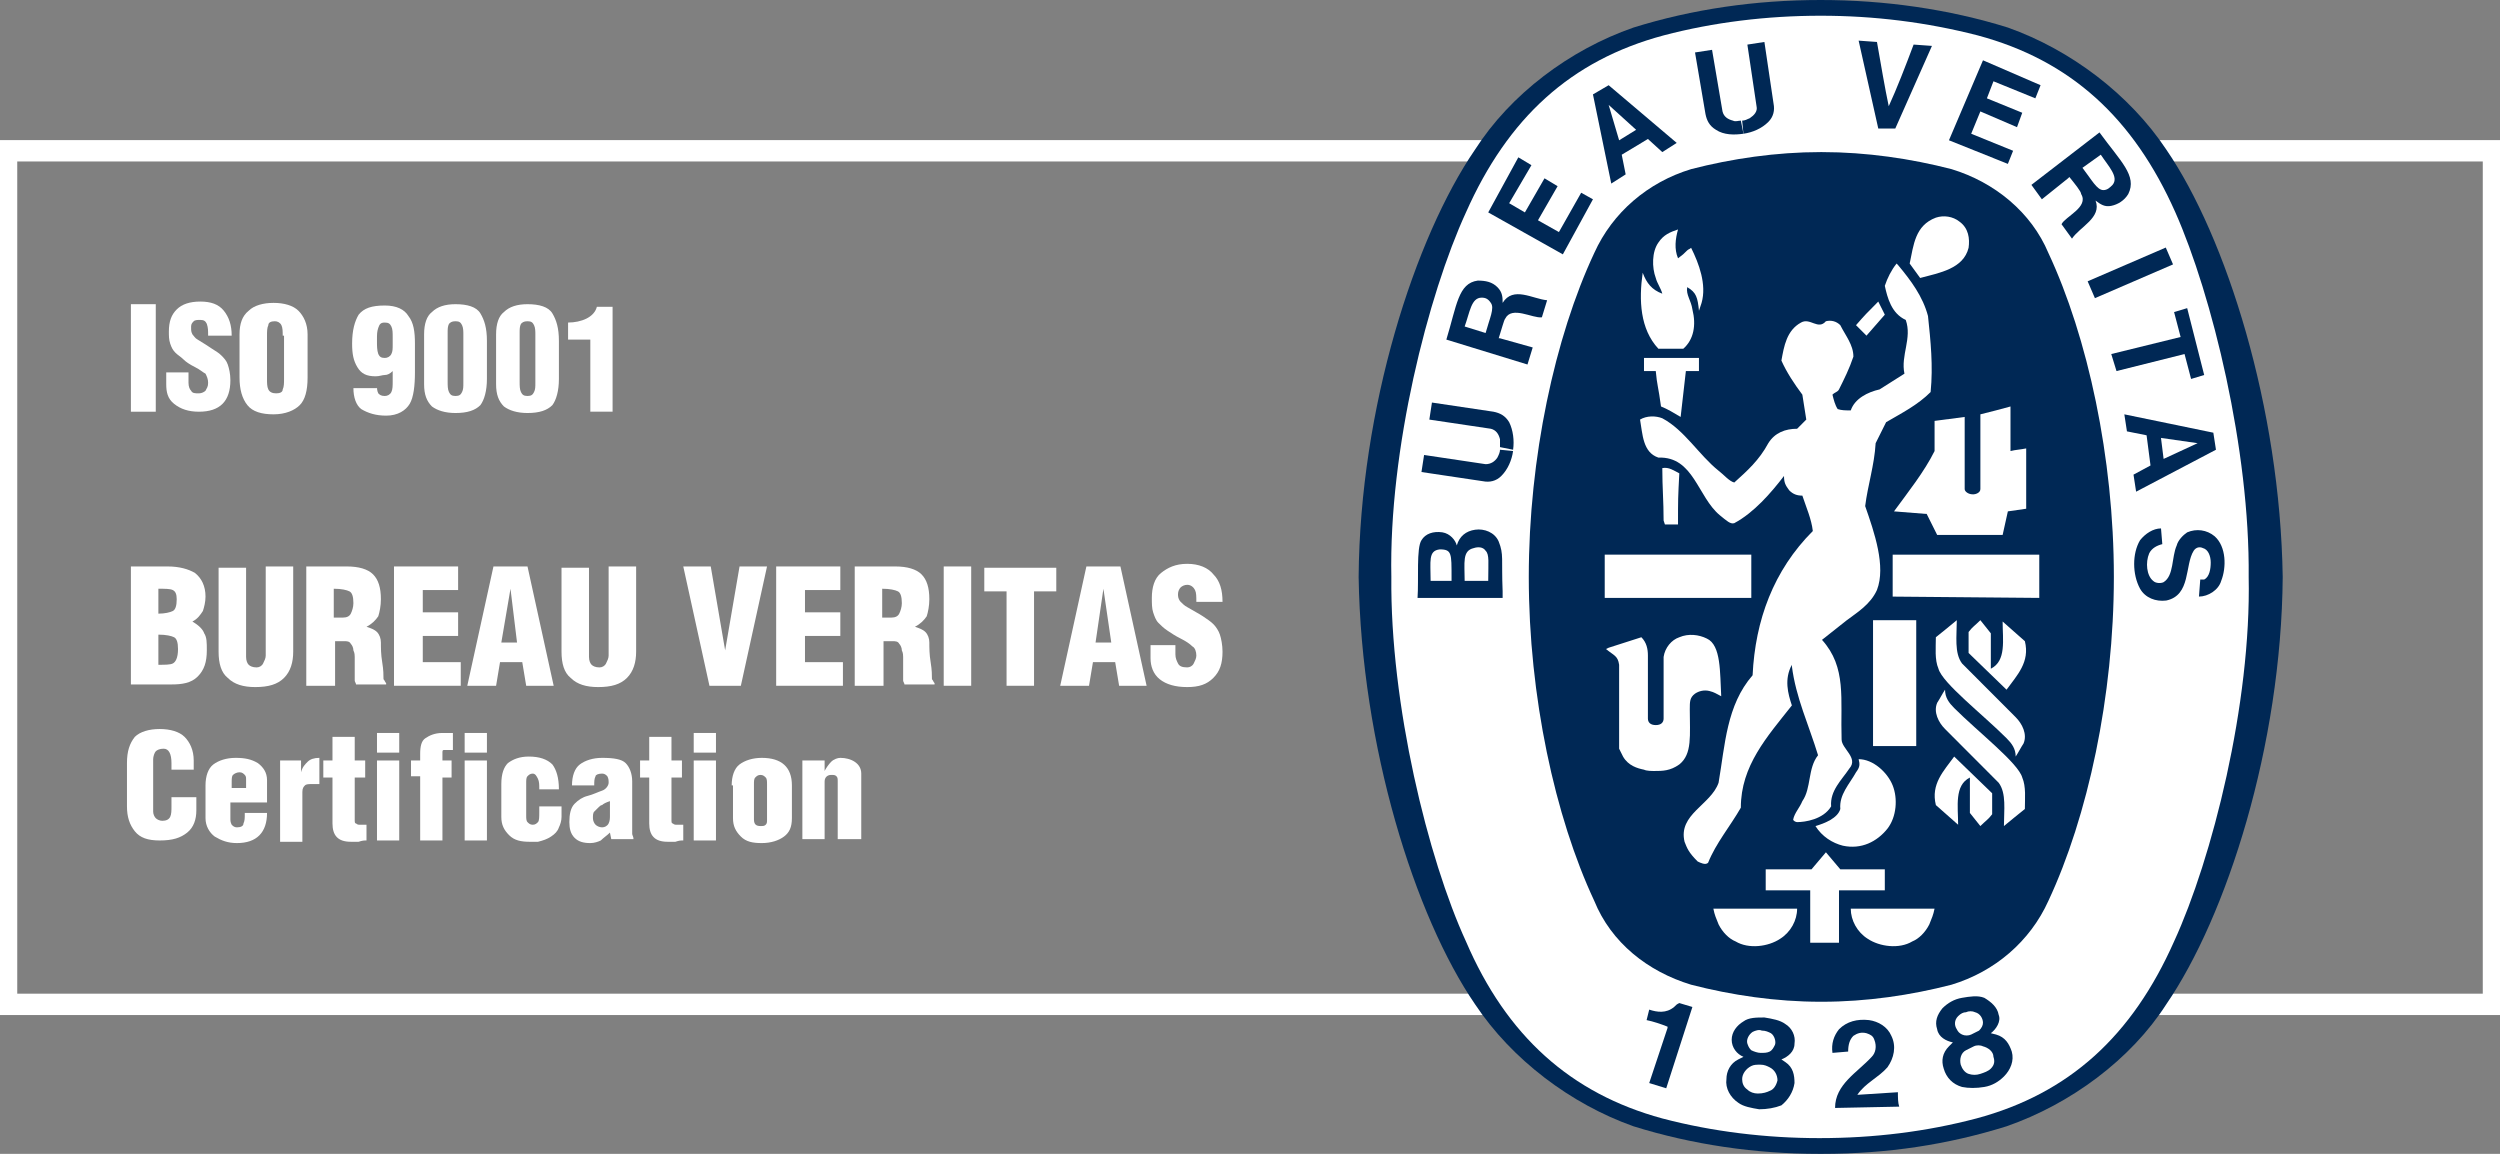<svg xmlns="http://www.w3.org/2000/svg" width="117" height="54" viewBox="0 0 117 54" fill="none"><rect x="0" y="0" width="117" height="54" fill="#808080" stroke="none"/><g clip-path="url(#clip0)"><path d="M116.694 7.057H0.307V47.004H116.694V7.057Z" stroke="white"></path><path d="M85.207 54H85.269C88.332 54 91.149 53.571 93.906 52.711C96.907 51.668 99.725 49.582 101.379 47.005C104.197 42.893 106.77 34.916 106.831 27C106.709 19.084 104.197 11.107 101.379 6.995C99.664 4.418 96.907 2.332 93.967 1.289C91.211 0.43 88.209 0 85.207 0C82.145 0 79.204 0.43 76.448 1.289C73.446 2.332 70.69 4.418 69.036 6.995C66.218 11.107 63.645 19.084 63.584 27C63.706 34.916 66.218 42.893 69.036 47.005C70.751 49.582 73.507 51.668 76.448 52.711C79.204 53.571 82.145 54 85.146 54H85.207Z" fill="#002855"></path><path d="M105.238 27C105.361 32.952 103.523 40.193 101.747 44.059C99.786 48.477 96.846 51.177 92.497 52.343C90.169 52.957 87.719 53.264 85.146 53.264C82.635 53.264 80.123 52.957 77.795 52.343C73.507 51.177 70.506 48.477 68.607 44.059C66.83 40.193 65.054 32.952 65.115 27C64.993 21.048 66.83 13.807 68.607 9.941C70.567 5.523 73.507 2.823 77.856 1.657C80.184 1.043 82.696 0.736 85.207 0.736C87.719 0.736 90.169 1.043 92.558 1.657C96.907 2.823 99.848 5.523 101.808 9.941C103.523 13.807 105.299 21.048 105.238 27Z" fill="white"></path><path d="M85.268 7.118C87.351 7.118 89.434 7.425 91.333 7.916C93.354 8.53 95.069 9.941 95.866 11.843C97.703 15.77 98.929 21.416 98.929 27C98.929 32.584 97.703 38.23 95.866 42.157C95.008 44.059 93.354 45.47 91.333 46.084C89.434 46.575 87.351 46.882 85.268 46.882H85.207C83.124 46.882 81.042 46.575 79.143 46.084C77.121 45.47 75.406 44.12 74.61 42.157C72.772 38.23 71.547 32.584 71.547 27C71.547 21.416 72.772 15.77 74.61 11.843C75.467 9.941 77.121 8.53 79.143 7.916C81.042 7.425 83.124 7.118 85.207 7.118H85.268Z" fill="#002855"></path><path d="M88.209 14.727C87.903 14.236 88.148 14.666 87.842 14.113L88.209 14.727Z" fill="white"></path><path d="M81.961 25.957H75.101V27.982H81.961V25.957Z" fill="white"></path><path d="M80.43 43.262C80.307 42.955 80.246 42.832 80.185 42.525C81.655 42.525 82.574 42.525 84.105 42.525C84.105 43.078 83.799 43.63 83.309 43.937C82.757 44.305 81.838 44.428 81.226 44.059C80.92 43.937 80.613 43.63 80.43 43.262Z" fill="white"></path><path d="M84.718 41.666H82.635V40.684H84.779L85.453 39.887C85.759 40.255 85.82 40.316 86.126 40.684H88.209V41.666H86.065V44.121H84.718V41.666Z" fill="white"></path><path d="M84.963 38.659C85.392 38.536 86.004 38.291 86.127 37.861C86.066 37.186 86.556 36.695 86.862 36.143C87.046 35.898 87.046 35.775 86.984 35.529C87.658 35.529 88.332 36.143 88.577 36.757C88.822 37.37 88.761 38.229 88.332 38.782C87.842 39.395 87.107 39.763 86.249 39.579C85.759 39.457 85.269 39.15 84.963 38.659Z" fill="white"></path><path d="M79.879 29.884C79.511 29.7 79.021 29.639 78.593 29.823C78.225 29.946 77.919 30.314 77.857 30.744C77.857 31.909 77.857 32.278 77.857 33.628C77.857 33.812 77.735 33.934 77.49 33.934C77.245 33.934 77.122 33.812 77.122 33.628V30.682C77.122 30.375 77.061 30.069 76.816 29.823L75.285 30.314L75.162 30.375C75.53 30.682 75.713 30.682 75.775 31.112V34.855V35.039L75.836 35.162L75.897 35.284L75.958 35.407C76.204 35.837 76.632 35.959 76.939 36.021C77.061 36.082 77.306 36.082 77.429 36.082C77.796 36.082 78.164 36.082 78.593 35.775C79.205 35.284 79.082 34.425 79.082 33.198C79.082 32.83 79.082 32.646 79.328 32.462C79.511 32.339 79.756 32.278 80.001 32.339C80.246 32.4 80.308 32.462 80.553 32.584C80.491 31.48 80.553 30.191 79.879 29.884Z" fill="white"></path><path d="M93.906 34.548C92.803 33.444 90.904 31.971 90.72 31.296C90.536 30.866 90.598 30.314 90.598 29.823C90.904 29.578 91.21 29.332 91.578 29.025C91.578 29.762 91.455 30.559 91.823 31.05C92.742 31.971 93.538 32.769 94.334 33.566C94.641 33.873 94.886 34.364 94.702 34.794C94.579 34.978 94.457 35.223 94.334 35.407C94.334 35.039 94.151 34.794 93.906 34.548Z" fill="white"></path><path d="M87.658 29.025C88.516 29.025 88.761 29.025 89.68 29.025V34.916H87.658V29.025Z" fill="white"></path><path d="M92.13 29.578C92.314 29.332 92.436 29.271 92.681 29.025L93.171 29.639V31.296C93.906 30.928 93.723 29.946 93.723 29.087C94.151 29.455 94.335 29.639 94.764 30.007C95.009 30.989 94.396 31.603 93.906 32.278L92.13 30.559V29.578Z" fill="white"></path><path d="M93.723 25.036L93.968 23.932L94.826 23.809V20.986C94.519 21.047 94.335 21.047 94.091 21.109V19.023C93.662 19.145 93.172 19.268 92.682 19.391V22.888C92.682 23.073 92.437 23.134 92.375 23.134H92.314C92.13 23.134 91.947 23.011 91.947 22.888V19.513L90.538 19.698V21.109C90.048 22.091 89.312 23.011 88.639 23.932C89.374 23.993 89.435 23.993 90.17 24.054L90.66 25.036H93.723Z" fill="white"></path><path d="M77.857 24.361C77.857 23.441 77.796 22.827 77.796 21.907C78.102 21.845 78.347 22.029 78.592 22.152C78.531 23.318 78.531 23.318 78.531 24.545H77.918L77.857 24.361Z" fill="white"></path><path d="M77.735 19.022C77.612 18.102 77.551 18.041 77.49 17.366H76.939V16.752C77.919 16.752 78.47 16.752 79.511 16.752V17.366H78.899L78.654 19.513C78.347 19.329 78.041 19.145 77.735 19.022Z" fill="white"></path><path d="M77.613 16.322C76.755 15.402 76.694 14.052 76.878 12.763C77.061 13.254 77.306 13.561 77.796 13.745C77.735 13.5 77.551 13.254 77.49 13.009C77.306 12.518 77.306 11.781 77.613 11.352C77.858 10.984 78.164 10.861 78.532 10.738C78.409 11.168 78.348 11.659 78.532 12.088C78.777 11.904 78.777 11.904 78.96 11.72C79.022 11.659 79.083 11.659 79.144 11.597C79.512 12.334 79.879 13.316 79.634 14.175L79.512 14.543C79.45 13.929 79.389 13.684 78.96 13.438C78.899 13.806 79.144 14.052 79.205 14.482C79.389 15.218 79.267 15.893 78.777 16.322H77.613Z" fill="white"></path><path d="M88.209 14.727L87.351 15.709C87.106 15.463 87.106 15.463 86.861 15.218C87.29 14.727 87.351 14.666 87.903 14.113" fill="white"></path><path d="M89.373 12.334C89.557 11.475 89.618 10.555 90.598 10.186C90.966 10.064 91.394 10.125 91.701 10.37C92.13 10.677 92.191 11.168 92.13 11.598C91.885 12.579 90.782 12.764 89.863 13.009L89.373 12.334Z" fill="white"></path><path d="M95.438 25.957V27.982L88.577 27.921V25.957H95.438Z" fill="white"></path><path d="M78.837 39.395C78.53 38.107 80.062 37.677 80.429 36.634C80.736 34.854 80.797 33.014 82.022 31.602C82.144 29.025 83.002 26.693 84.84 24.852C84.778 24.3 84.534 23.748 84.35 23.195C84.105 23.195 83.921 23.134 83.737 22.95C83.553 22.704 83.492 22.582 83.492 22.275C82.88 23.073 82.083 23.993 81.164 24.484C80.981 24.545 80.797 24.361 80.491 24.116C79.449 23.257 79.265 21.354 77.612 21.416C76.876 21.17 76.876 20.311 76.754 19.636C77.06 19.452 77.489 19.452 77.795 19.575C78.837 20.127 79.51 21.293 80.429 22.029C80.674 22.213 80.919 22.52 81.164 22.582C81.777 22.029 82.328 21.538 82.757 20.741C83.063 20.25 83.553 20.066 84.105 20.066L84.534 19.636L84.35 18.47C83.982 17.979 83.615 17.427 83.37 16.875C83.492 16.2 83.615 15.463 84.288 15.095C84.717 14.85 85.085 15.463 85.452 15.034C85.697 14.973 85.942 15.034 86.126 15.218C86.371 15.709 86.739 16.139 86.739 16.691C86.555 17.243 86.31 17.734 86.065 18.225C86.004 18.348 85.881 18.348 85.759 18.47C85.82 18.716 85.881 18.961 86.004 19.145C86.187 19.207 86.371 19.207 86.616 19.207C86.8 18.654 87.413 18.348 87.964 18.225L89.128 17.488C88.944 16.629 89.495 15.832 89.189 14.973C88.515 14.666 88.331 13.929 88.209 13.377C88.331 13.009 88.515 12.641 88.76 12.334L88.821 12.395C89.434 13.132 89.985 13.868 90.23 14.789C90.353 15.954 90.475 17.12 90.353 18.348C89.74 18.961 89.005 19.329 88.27 19.759L87.78 20.741C87.719 21.784 87.412 22.704 87.29 23.686C87.719 24.913 88.27 26.509 87.841 27.613C87.535 28.288 86.922 28.657 86.432 29.025L85.269 29.945C86.432 31.234 86.126 32.707 86.187 34.609C86.187 35.038 86.984 35.468 86.555 35.959C86.187 36.511 85.636 37.002 85.697 37.739C85.33 38.352 84.472 38.475 84.105 38.475C84.043 38.475 83.921 38.413 83.921 38.352C83.982 38.045 84.227 37.8 84.35 37.493C84.778 36.879 84.595 35.959 85.085 35.345C84.656 33.934 84.043 32.645 83.86 31.173V31.111C83.492 31.786 83.676 32.461 83.86 33.014C82.696 34.486 81.471 35.836 81.471 37.8C80.981 38.659 80.307 39.457 79.939 40.377C79.817 40.5 79.572 40.377 79.449 40.316C79.02 39.886 78.959 39.702 78.837 39.395Z" fill="white"></path><path d="M91.456 33.136C92.559 34.241 94.458 35.714 94.642 36.389C94.825 36.818 94.764 37.37 94.764 37.861C94.458 38.107 94.152 38.352 93.784 38.659C93.784 37.923 93.907 37.125 93.539 36.634C92.62 35.714 91.824 34.916 91.028 34.118C90.721 33.811 90.476 33.321 90.66 32.891C90.782 32.707 90.905 32.461 91.028 32.277C91.028 32.645 91.211 32.891 91.456 33.136Z" fill="white"></path><path d="M93.233 38.107C93.049 38.353 92.927 38.414 92.681 38.66L92.191 38.046V36.389C91.456 36.757 91.64 37.739 91.64 38.598C91.211 38.23 91.028 38.046 90.599 37.678C90.354 36.696 90.966 36.082 91.456 35.407L93.233 37.125V38.107Z" fill="white"></path><path d="M90.292 43.262C90.414 42.955 90.475 42.832 90.537 42.525C89.067 42.525 88.148 42.525 86.616 42.525C86.616 43.078 86.922 43.63 87.412 43.937C87.964 44.305 88.883 44.428 89.495 44.059C89.802 43.937 90.108 43.63 90.292 43.262Z" fill="white"></path><path d="M85.881 51.852C85.881 50.748 86.923 50.195 87.597 49.459C87.78 49.275 87.841 48.968 87.719 48.661C87.658 48.477 87.535 48.416 87.351 48.354C87.106 48.293 86.923 48.354 86.739 48.477C86.555 48.661 86.494 48.907 86.494 49.213L85.759 49.275C85.698 48.845 85.82 48.477 86.065 48.17C86.433 47.802 86.923 47.679 87.474 47.741C87.903 47.802 88.332 48.047 88.515 48.477C88.76 48.968 88.638 49.52 88.332 49.95C87.903 50.441 87.29 50.686 86.923 51.238L88.822 51.116C88.822 51.361 88.822 51.607 88.883 51.791L85.881 51.852Z" fill="#002855"></path><path d="M79.204 47.127L77.979 50.932L77.183 50.687L78.041 48.109V48.048C77.734 47.925 77.367 47.803 77.061 47.741L77.183 47.25C77.551 47.373 77.979 47.434 78.347 47.127C78.469 47.005 78.469 47.005 78.592 46.943L79.204 47.127Z" fill="#002855"></path><path d="M93.171 50.011C93.048 50.134 92.865 50.196 92.681 50.257C92.497 50.318 92.313 50.318 92.129 50.257C91.946 50.196 91.823 50.011 91.762 49.827C91.701 49.582 91.762 49.275 92.007 49.152C92.129 49.091 92.252 49.03 92.375 48.968C92.497 48.907 92.681 48.907 92.803 48.968C93.048 49.03 93.293 49.214 93.293 49.459C93.355 49.643 93.355 49.827 93.171 50.011ZM91.578 48.17C91.456 47.986 91.456 47.741 91.639 47.557C91.762 47.434 91.885 47.373 92.007 47.373C92.129 47.311 92.313 47.311 92.436 47.373C92.681 47.434 92.803 47.68 92.803 47.864C92.803 47.986 92.742 48.109 92.62 48.232C92.497 48.293 92.375 48.355 92.252 48.416C92.129 48.477 91.946 48.477 91.823 48.416C91.701 48.355 91.639 48.293 91.578 48.17ZM94.151 49.214C94.028 48.846 93.845 48.539 93.416 48.416L93.171 48.355C93.416 48.17 93.661 47.802 93.538 47.495C93.477 47.127 93.171 46.882 92.865 46.698C92.558 46.575 92.191 46.636 91.823 46.698C91.456 46.759 91.149 46.943 90.904 47.189C90.659 47.495 90.537 47.802 90.659 48.17C90.721 48.539 91.088 48.723 91.394 48.784L91.211 48.968C90.904 49.275 90.843 49.643 90.966 50.011C91.088 50.441 91.394 50.748 91.823 50.87C92.129 50.932 92.497 50.932 92.865 50.87C93.232 50.809 93.538 50.625 93.784 50.38C94.09 50.073 94.273 49.643 94.151 49.214Z" fill="#002855"></path><path d="M82.819 51.054C82.696 51.116 82.513 51.177 82.268 51.177C82.084 51.177 81.9 51.116 81.778 50.993C81.594 50.87 81.533 50.686 81.533 50.502C81.533 50.257 81.716 50.011 81.961 49.889C82.084 49.827 82.206 49.827 82.39 49.827C82.574 49.827 82.696 49.889 82.819 49.95C83.064 50.073 83.186 50.318 83.186 50.564C83.125 50.809 83.003 50.993 82.819 51.054ZM81.778 48.845C81.716 48.661 81.839 48.416 82.023 48.293C82.145 48.232 82.329 48.17 82.451 48.232C82.635 48.232 82.758 48.293 82.88 48.355C83.064 48.477 83.125 48.784 83.064 48.907C83.003 49.029 82.942 49.152 82.819 49.214C82.696 49.275 82.574 49.275 82.39 49.275C82.268 49.275 82.084 49.214 81.961 49.152C81.9 49.091 81.839 49.029 81.778 48.845ZM83.983 50.686C83.983 50.318 83.922 49.95 83.554 49.705L83.37 49.582C83.677 49.459 83.983 49.214 83.983 48.845C84.044 48.477 83.86 48.109 83.554 47.925C83.309 47.741 82.942 47.679 82.574 47.618C82.206 47.618 81.839 47.618 81.594 47.802C81.287 47.986 81.043 48.293 81.043 48.661C81.043 49.029 81.287 49.336 81.594 49.459L81.349 49.582C80.981 49.766 80.797 50.134 80.797 50.502C80.736 50.932 80.981 51.361 81.349 51.607C81.594 51.791 81.961 51.852 82.329 51.914C82.696 51.914 83.064 51.852 83.37 51.73C83.677 51.484 83.922 51.116 83.983 50.686Z" fill="#002855"></path><path d="M101.358 11.585L97.702 13.165L98.042 13.954L101.698 12.374L101.358 11.585Z" fill="#002855"></path><path d="M87.903 6.014L86.984 1.902L87.842 1.964C88.026 3.007 88.21 4.111 88.393 4.971C88.761 4.173 89.19 3.068 89.557 2.086L90.415 2.148L88.7 6.014H87.903Z" fill="#002855"></path><path d="M72.283 8.345L71.365 9.941L70.629 9.511L71.671 7.731L71.058 7.363L69.649 9.941L73.141 11.904L74.55 9.327L73.999 9.02L72.957 10.861L71.977 10.309L72.896 8.713L72.283 8.345Z" fill="#002855"></path><path d="M69.649 27.184H68.546C68.546 26.325 68.424 25.773 68.975 25.65C69.159 25.588 69.404 25.588 69.526 25.773C69.71 25.957 69.649 26.325 69.649 27.184ZM67.933 27.184H66.953C66.953 26.264 66.831 25.773 67.382 25.711C67.689 25.711 67.811 25.773 67.872 25.957C67.933 26.141 67.933 26.386 67.933 27.184ZM70.139 25.343C69.955 24.913 69.465 24.729 69.036 24.791C68.607 24.852 68.301 25.098 68.178 25.527C68.117 25.282 67.872 24.975 67.505 24.913C67.076 24.852 66.708 24.975 66.525 25.282C66.28 25.65 66.402 27.123 66.341 27.982H70.323V27.675C70.261 26.141 70.384 25.957 70.139 25.343Z" fill="#002855"></path><path d="M101.747 14.605L102.36 14.421L103.156 17.55L102.543 17.735L102.237 16.569L99.052 17.366L98.807 16.569L102.053 15.771L101.747 14.605Z" fill="#002855"></path><path d="M81.594 6.259C81.165 6.321 80.675 6.321 80.307 6.075C80.001 5.891 79.879 5.646 79.817 5.339L79.327 2.455L80.124 2.332L80.614 5.216C80.675 5.462 80.859 5.584 81.104 5.646C81.226 5.707 81.349 5.646 81.471 5.646" fill="#002855"></path><path d="M81.594 6.259C82.022 6.198 82.451 6.014 82.757 5.707C83.002 5.462 83.064 5.155 83.002 4.848L82.574 1.964L81.777 2.087L82.206 4.971C82.267 5.216 82.084 5.4 81.9 5.523C81.777 5.584 81.655 5.646 81.532 5.646" fill="#002855"></path><path d="M101.257 21.477L101.134 20.495L102.849 20.741L101.257 21.477ZM103.584 20.25L99.419 19.391L99.541 20.188L100.46 20.372L100.644 21.784L99.848 22.213L99.97 23.011L103.707 21.047L103.584 20.25Z" fill="#002855"></path><path d="M102.972 27.123H103.034H103.095H103.156C103.401 27 103.462 26.632 103.462 26.325C103.462 26.018 103.34 25.711 103.095 25.65C102.972 25.589 102.789 25.589 102.666 25.773C102.237 26.448 102.544 27.859 101.38 28.105C100.89 28.166 100.4 27.982 100.155 27.552C99.787 26.877 99.787 25.895 100.155 25.282C100.4 24.975 100.767 24.73 101.135 24.73L101.196 25.466C100.951 25.527 100.706 25.65 100.583 25.895C100.4 26.325 100.461 26.939 100.767 27.184C100.89 27.307 101.135 27.307 101.257 27.245C101.747 26.939 101.625 26.079 101.87 25.527C101.931 25.282 102.176 25.036 102.36 24.914C102.789 24.73 103.279 24.791 103.646 25.098C104.198 25.589 104.198 26.57 103.952 27.184C103.83 27.614 103.34 27.92 102.911 27.92L102.972 27.123Z" fill="#002855"></path><path d="M70.812 21.109C70.751 21.539 70.567 21.968 70.261 22.275C70.016 22.521 69.71 22.582 69.403 22.521L66.524 22.091L66.647 21.293L69.526 21.723C69.771 21.723 69.955 21.6 70.077 21.416C70.139 21.293 70.2 21.171 70.2 21.048" fill="#002855"></path><path d="M70.813 21.048C70.874 20.618 70.813 20.128 70.629 19.759C70.445 19.453 70.2 19.33 69.894 19.268L67.015 18.839L66.893 19.637L69.772 20.066C70.017 20.128 70.139 20.312 70.2 20.557C70.2 20.68 70.2 20.802 70.2 20.925" fill="#002855"></path><path d="M75.775 6.566L75.285 4.909L76.571 6.075L75.775 6.566ZM75.285 3.988L74.55 4.418L75.407 8.591L76.081 8.161L75.897 7.241L77.123 6.504L77.796 7.118L78.47 6.688L75.285 3.988Z" fill="#002855"></path><path d="M94.641 5.277L92.987 4.602L93.294 3.804L95.254 4.602L95.499 3.988L92.804 2.822L91.211 6.565L93.968 7.67L94.213 7.056L92.252 6.259L92.681 5.215L94.396 5.952L94.641 5.277Z" fill="#002855"></path><path d="M69.526 15.586L68.546 15.28C68.791 14.605 68.852 13.93 69.342 13.93C69.526 13.93 69.649 13.991 69.771 14.175C69.955 14.421 69.71 14.911 69.526 15.586ZM70.323 14.175C70.323 13.93 70.323 13.684 70.078 13.439C69.832 13.193 69.526 13.132 69.159 13.132C68.24 13.255 68.178 14.298 67.689 15.893L71.486 17.059L71.731 16.261L70.2 15.832H70.139C70.261 15.464 70.384 14.973 70.445 14.911C70.751 14.298 71.731 14.911 72.16 14.85L72.405 14.052C71.731 13.991 70.813 13.377 70.323 14.175Z" fill="#002855"></path><path d="M98.868 8.652C98.746 8.775 98.623 8.897 98.439 8.897C98.133 8.897 97.888 8.406 97.459 7.854L98.317 7.24C98.684 7.793 99.174 8.284 98.868 8.652ZM98.256 6.197L95.07 8.652L95.56 9.327L96.785 8.345L96.847 8.284C97.092 8.59 97.398 8.959 97.398 9.081C97.766 9.695 96.663 10.124 96.479 10.493L96.969 11.168C97.337 10.615 98.378 10.186 98.072 9.388C98.317 9.572 98.501 9.695 98.807 9.634C99.113 9.572 99.419 9.388 99.603 9.081C100.032 8.222 99.236 7.547 98.256 6.197Z" fill="#002855"></path><path d="M6.126 19.268V14.236H7.29V19.268H6.126Z" fill="white"></path><path d="M8.822 17.55V17.918C8.822 18.102 8.883 18.225 8.944 18.286C9.005 18.409 9.128 18.409 9.312 18.409C9.434 18.409 9.557 18.347 9.618 18.286C9.679 18.163 9.74 18.102 9.74 17.918C9.74 17.734 9.679 17.611 9.618 17.488C9.495 17.427 9.373 17.304 9.128 17.181C8.883 17.059 8.699 16.936 8.577 16.813C8.454 16.691 8.332 16.629 8.209 16.506C8.087 16.384 8.025 16.261 7.964 16.077C7.903 15.893 7.903 15.709 7.903 15.525C7.903 15.034 8.025 14.727 8.27 14.482C8.515 14.236 8.883 14.113 9.373 14.113C9.863 14.113 10.23 14.236 10.476 14.543C10.721 14.85 10.843 15.218 10.843 15.709H9.74C9.74 15.463 9.74 15.341 9.679 15.156C9.618 15.034 9.557 14.972 9.373 14.972C9.25 14.972 9.128 14.972 9.067 15.034C9.005 15.095 8.944 15.156 8.944 15.279V15.341C8.944 15.463 8.944 15.525 9.005 15.647C9.067 15.709 9.128 15.832 9.25 15.893C9.557 16.077 9.74 16.2 9.924 16.322C10.108 16.445 10.23 16.506 10.353 16.629C10.476 16.752 10.598 16.875 10.659 17.059C10.721 17.243 10.782 17.488 10.782 17.795C10.782 18.286 10.659 18.654 10.414 18.9C10.169 19.145 9.802 19.268 9.312 19.268C8.822 19.268 8.454 19.145 8.148 18.9C7.842 18.654 7.78 18.347 7.78 17.979V17.427H8.822V17.55Z" fill="white"></path><path d="M14.395 17.672C14.395 18.286 14.273 18.716 14.028 18.961C13.783 19.207 13.354 19.391 12.803 19.391C12.251 19.391 11.822 19.268 11.578 18.961C11.332 18.654 11.21 18.225 11.21 17.672V15.648C11.21 15.157 11.332 14.788 11.639 14.543C11.884 14.297 12.313 14.175 12.803 14.175C13.293 14.175 13.722 14.297 13.966 14.543C14.211 14.788 14.395 15.157 14.395 15.648V17.672ZM13.231 15.709C13.231 15.525 13.231 15.341 13.17 15.218C13.109 15.095 12.986 15.034 12.864 15.034C12.68 15.034 12.558 15.095 12.558 15.218C12.496 15.341 12.496 15.525 12.496 15.709V17.734C12.496 17.918 12.496 18.102 12.558 18.225C12.619 18.348 12.741 18.409 12.925 18.409C13.109 18.409 13.231 18.348 13.231 18.225C13.293 18.102 13.293 17.918 13.293 17.734V15.709H13.231Z" fill="white"></path><path d="M17.642 18.041C17.642 18.164 17.642 18.287 17.704 18.409C17.765 18.471 17.826 18.532 18.01 18.532C18.132 18.532 18.255 18.471 18.316 18.348C18.378 18.225 18.378 18.041 18.378 17.857V17.673V17.366C18.255 17.489 18.132 17.55 18.01 17.55C17.887 17.55 17.765 17.611 17.581 17.611C17.152 17.611 16.907 17.489 16.724 17.182C16.54 16.875 16.479 16.568 16.479 16.077C16.479 15.464 16.601 15.034 16.785 14.727C17.03 14.421 17.397 14.298 18.01 14.298C18.561 14.298 18.929 14.482 19.113 14.789C19.358 15.096 19.419 15.525 19.419 16.077V17.427C19.419 18.041 19.358 18.593 19.174 18.9C18.99 19.207 18.622 19.452 18.071 19.452C17.581 19.452 17.214 19.33 16.907 19.146C16.662 18.962 16.54 18.593 16.54 18.164H17.642V18.041ZM17.642 15.955C17.642 16.2 17.642 16.384 17.704 16.568C17.765 16.691 17.826 16.752 18.01 16.752C18.132 16.752 18.255 16.691 18.316 16.568C18.378 16.446 18.378 16.323 18.378 16.139V16.016C18.378 15.955 18.378 15.955 18.378 15.893C18.378 15.832 18.378 15.771 18.378 15.771C18.378 15.586 18.378 15.402 18.316 15.28C18.255 15.157 18.194 15.096 18.01 15.096C17.826 15.096 17.765 15.157 17.704 15.341C17.642 15.525 17.642 15.648 17.642 15.893V15.955Z" fill="white"></path><path d="M19.848 15.648C19.848 15.157 19.97 14.789 20.215 14.604C20.46 14.359 20.828 14.236 21.318 14.236C21.869 14.236 22.298 14.359 22.482 14.666C22.666 14.973 22.788 15.341 22.788 15.954V17.734C22.788 18.286 22.666 18.716 22.482 18.961C22.237 19.207 21.869 19.329 21.318 19.329C20.828 19.329 20.46 19.207 20.215 19.023C19.97 18.777 19.848 18.47 19.848 17.98V15.648ZM21.685 15.648C21.685 15.525 21.685 15.341 21.624 15.218C21.563 15.095 21.502 15.034 21.318 15.034C21.134 15.034 21.073 15.095 21.012 15.157C20.95 15.28 20.95 15.402 20.95 15.586V17.857C20.95 18.041 20.95 18.225 21.012 18.348C21.073 18.47 21.134 18.532 21.318 18.532C21.502 18.532 21.563 18.47 21.624 18.348C21.685 18.225 21.685 18.102 21.685 17.918V15.648Z" fill="white"></path><path d="M23.217 15.648C23.217 15.157 23.339 14.789 23.584 14.604C23.829 14.359 24.197 14.236 24.687 14.236C25.238 14.236 25.667 14.359 25.851 14.666C26.035 14.973 26.157 15.341 26.157 15.954V17.734C26.157 18.286 26.035 18.716 25.851 18.961C25.606 19.207 25.238 19.329 24.687 19.329C24.197 19.329 23.829 19.207 23.584 19.023C23.339 18.777 23.217 18.47 23.217 17.98V15.648ZM25.055 15.648C25.055 15.525 25.055 15.341 24.993 15.218C24.932 15.095 24.871 15.034 24.687 15.034C24.503 15.034 24.442 15.095 24.381 15.157C24.319 15.28 24.319 15.402 24.319 15.586V17.857C24.319 18.041 24.319 18.225 24.381 18.348C24.442 18.47 24.503 18.532 24.687 18.532C24.871 18.532 24.932 18.47 24.993 18.348C25.055 18.225 25.055 18.102 25.055 17.918V15.648Z" fill="white"></path><path d="M27.627 15.893H26.586V15.095C26.892 15.095 27.198 15.033 27.444 14.911C27.689 14.788 27.872 14.604 27.934 14.358H28.669V19.267H27.627V15.893Z" fill="white"></path><path d="M8.025 36.02V35.714C8.025 35.284 7.903 35.039 7.658 35.039C7.474 35.039 7.351 35.1 7.29 35.161C7.229 35.223 7.168 35.407 7.168 35.529V37.984C7.168 38.107 7.229 38.23 7.29 38.291C7.351 38.352 7.474 38.414 7.596 38.414C7.78 38.414 7.903 38.352 7.964 38.23C8.025 38.107 8.025 37.923 8.025 37.739V37.309H9.189V37.923C9.189 38.352 9.066 38.72 8.76 38.966C8.454 39.211 8.086 39.334 7.474 39.334C6.922 39.334 6.555 39.211 6.31 38.904C6.065 38.598 5.942 38.23 5.942 37.739V35.714C5.942 35.161 6.065 34.793 6.31 34.486C6.555 34.241 6.984 34.118 7.474 34.118C7.964 34.118 8.393 34.241 8.638 34.486C8.883 34.732 9.066 35.1 9.066 35.591V36.02H8.025Z" fill="white"></path><path d="M10.782 37.615V38.291C10.782 38.413 10.782 38.475 10.843 38.597C10.905 38.659 10.966 38.72 11.088 38.72C11.272 38.72 11.395 38.659 11.395 38.536C11.456 38.413 11.456 38.291 11.456 38.045H12.497C12.497 38.965 12.007 39.456 11.088 39.456C10.659 39.456 10.353 39.334 10.047 39.15C9.802 38.965 9.618 38.659 9.618 38.291V36.756C9.618 36.327 9.741 35.959 9.986 35.775C10.231 35.59 10.598 35.468 11.027 35.468C11.456 35.468 11.762 35.529 12.068 35.713C12.313 35.897 12.497 36.143 12.497 36.511V37.554H10.782V37.615ZM11.517 36.879V36.511C11.517 36.388 11.517 36.327 11.456 36.266C11.395 36.204 11.333 36.143 11.211 36.143C11.088 36.143 10.966 36.204 10.905 36.266C10.843 36.327 10.843 36.45 10.843 36.634V36.879H11.517Z" fill="white"></path><path d="M14.089 35.59V36.143C14.151 35.897 14.273 35.775 14.396 35.652C14.518 35.529 14.702 35.468 14.947 35.468V36.695C14.886 36.695 14.825 36.695 14.763 36.695C14.702 36.695 14.641 36.695 14.579 36.695C14.457 36.695 14.335 36.695 14.273 36.756C14.212 36.818 14.151 36.879 14.151 37.063V39.395H13.109V35.59H14.089Z" fill="white"></path><path d="M15.131 36.327V35.591H15.56V34.486H16.601V35.591H17.091V36.389H16.601V38.352C16.601 38.475 16.601 38.536 16.662 38.536C16.724 38.598 16.785 38.598 16.846 38.598C16.907 38.598 16.969 38.598 17.03 38.598H17.152V39.334C17.03 39.334 16.969 39.334 16.785 39.395C16.662 39.395 16.54 39.395 16.417 39.395C15.805 39.395 15.56 39.089 15.56 38.536V36.389H15.131V36.327Z" fill="white"></path><path d="M17.643 35.223V34.303H18.684V35.223H17.643ZM17.643 39.334V35.591H18.684V39.334H17.643Z" fill="white"></path><path d="M19.664 36.328H19.235V35.591H19.664V35.285C19.664 34.916 19.725 34.671 19.909 34.548C20.093 34.425 20.338 34.303 20.706 34.303H21.196V35.1H20.951C20.889 35.1 20.828 35.1 20.767 35.1C20.706 35.1 20.706 35.162 20.706 35.223V35.591H21.134V36.389H20.706V39.334H19.664V36.328Z" fill="white"></path><path d="M21.746 35.223V34.303H22.788V35.223H21.746ZM21.746 39.334V35.591H22.788V39.334H21.746Z" fill="white"></path><path d="M25.238 36.941V36.88C25.238 36.757 25.238 36.573 25.177 36.45C25.116 36.328 25.055 36.205 24.932 36.205C24.81 36.205 24.748 36.266 24.687 36.328C24.626 36.389 24.626 36.512 24.626 36.635V38.169C24.626 38.291 24.626 38.414 24.687 38.475C24.748 38.537 24.81 38.598 24.932 38.598C25.055 38.598 25.116 38.537 25.177 38.475C25.238 38.414 25.238 38.23 25.238 37.984V37.739H26.28C26.28 37.862 26.28 38.046 26.28 38.23C26.28 38.414 26.218 38.598 26.157 38.721C26.096 38.905 25.973 39.028 25.79 39.15C25.606 39.273 25.422 39.334 25.177 39.396C25.116 39.396 25.055 39.396 24.993 39.396C24.932 39.396 24.871 39.396 24.81 39.396C24.381 39.396 24.075 39.334 23.829 39.089C23.584 38.844 23.462 38.598 23.462 38.23V36.696C23.462 36.205 23.584 35.898 23.768 35.714C24.013 35.53 24.32 35.407 24.748 35.407C25.238 35.407 25.606 35.53 25.851 35.775C26.035 36.021 26.157 36.389 26.157 36.941H25.238Z" fill="white"></path><path d="M28.545 38.965C28.423 39.088 28.239 39.211 28.117 39.334C27.994 39.395 27.81 39.456 27.627 39.456C27.32 39.456 27.075 39.395 26.892 39.211C26.708 39.027 26.646 38.781 26.646 38.475C26.646 38.106 26.708 37.8 26.892 37.615C27.075 37.431 27.259 37.309 27.504 37.247C27.749 37.186 27.994 37.063 28.178 37.002C28.362 36.941 28.484 36.756 28.484 36.634C28.484 36.511 28.484 36.45 28.423 36.327C28.362 36.266 28.3 36.204 28.178 36.204C27.994 36.204 27.872 36.266 27.872 36.327C27.81 36.45 27.81 36.572 27.81 36.756H26.769C26.769 36.327 26.892 35.959 27.137 35.775C27.382 35.59 27.749 35.468 28.178 35.468C28.729 35.468 29.097 35.529 29.28 35.713C29.464 35.897 29.587 36.204 29.587 36.572V38.843C29.587 38.904 29.587 38.965 29.587 39.027C29.587 39.088 29.648 39.15 29.648 39.272H28.607L28.545 38.965ZM28.545 37.493C28.362 37.554 28.239 37.615 28.178 37.677C28.117 37.677 28.055 37.738 27.994 37.8C27.933 37.861 27.872 37.922 27.81 37.984C27.749 38.045 27.749 38.168 27.749 38.291C27.749 38.413 27.81 38.536 27.872 38.597C27.933 38.659 28.055 38.72 28.178 38.72C28.3 38.72 28.423 38.659 28.484 38.536C28.545 38.413 28.545 38.291 28.545 38.168V37.493Z" fill="white"></path><path d="M29.955 36.327V35.591H30.384V34.486H31.425V35.591H31.915V36.389H31.425V38.352C31.425 38.475 31.425 38.536 31.486 38.536C31.548 38.598 31.609 38.598 31.67 38.598C31.732 38.598 31.793 38.598 31.854 38.598H31.977V39.334C31.854 39.334 31.793 39.334 31.609 39.395C31.486 39.395 31.364 39.395 31.241 39.395C30.629 39.395 30.384 39.089 30.384 38.536V36.389H29.955V36.327Z" fill="white"></path><path d="M32.466 35.223V34.303H33.507V35.223H32.466ZM32.466 39.334V35.591H33.507V39.334H32.466Z" fill="white"></path><path d="M34.243 36.756C34.243 36.327 34.366 35.959 34.611 35.775C34.856 35.59 35.223 35.468 35.652 35.468C36.571 35.468 37.061 35.897 37.061 36.756V38.291C37.061 38.72 36.938 38.965 36.693 39.15C36.448 39.334 36.081 39.456 35.652 39.456C35.223 39.456 34.917 39.395 34.672 39.15C34.427 38.904 34.304 38.659 34.304 38.291V36.756H34.243ZM35.285 38.352C35.285 38.597 35.407 38.659 35.591 38.659C35.713 38.659 35.775 38.659 35.836 38.597C35.897 38.536 35.897 38.475 35.897 38.352V36.695C35.897 36.572 35.897 36.45 35.836 36.388C35.775 36.327 35.713 36.266 35.591 36.266C35.468 36.266 35.407 36.327 35.346 36.388C35.285 36.45 35.285 36.572 35.285 36.695V38.352Z" fill="white"></path><path d="M38.592 35.59V36.081C38.653 35.959 38.776 35.775 38.898 35.652C39.021 35.529 39.205 35.468 39.327 35.468C39.572 35.468 39.817 35.529 40.001 35.652C40.185 35.775 40.307 35.959 40.307 36.204V39.272H39.205V36.572C39.205 36.45 39.205 36.388 39.144 36.327C39.082 36.266 39.021 36.266 38.898 36.266C38.715 36.266 38.592 36.388 38.592 36.572V39.272H37.551V35.59H38.592Z" fill="white"></path><path d="M6.126 32.094V26.51H7.841C8.392 26.51 8.821 26.633 9.128 26.817C9.434 27.062 9.618 27.43 9.618 27.921C9.618 28.167 9.556 28.412 9.495 28.596C9.373 28.78 9.25 28.964 9.005 29.087C9.311 29.271 9.495 29.455 9.556 29.639C9.679 29.823 9.679 30.069 9.679 30.437C9.679 30.989 9.556 31.358 9.25 31.664C8.944 31.971 8.515 32.032 8.025 32.032H6.126V32.094ZM7.412 28.719C7.719 28.719 7.964 28.657 8.086 28.596C8.209 28.535 8.27 28.351 8.27 28.044C8.27 27.798 8.209 27.676 8.086 27.614C7.964 27.553 7.719 27.553 7.412 27.553V28.719ZM7.412 31.112C7.719 31.112 7.964 31.112 8.086 31.051C8.209 30.989 8.331 30.805 8.331 30.376C8.331 30.069 8.27 29.885 8.147 29.823C8.025 29.762 7.78 29.701 7.412 29.701V31.112Z" fill="white"></path><path d="M10.23 26.571H11.517V30.744C11.517 30.928 11.578 31.051 11.639 31.112C11.701 31.173 11.823 31.235 12.007 31.235C12.129 31.235 12.252 31.173 12.313 31.051C12.374 30.928 12.436 30.805 12.436 30.683V26.51H13.722V30.498C13.722 30.989 13.6 31.419 13.293 31.726C12.987 32.032 12.558 32.155 11.946 32.155C11.394 32.155 10.966 32.032 10.659 31.726C10.353 31.48 10.23 31.051 10.23 30.498V26.571Z" fill="white"></path><path d="M15.62 32.094H14.334V26.51H16.233C16.784 26.51 17.213 26.633 17.458 26.878C17.703 27.123 17.826 27.492 17.826 28.044C17.826 28.351 17.764 28.657 17.703 28.842C17.581 29.026 17.397 29.21 17.152 29.332C17.336 29.394 17.519 29.455 17.642 29.578C17.764 29.701 17.826 29.885 17.826 30.069C17.826 30.314 17.826 30.621 17.887 30.989C17.948 31.358 17.948 31.603 17.948 31.787C18.009 31.848 18.009 31.91 18.071 31.971V32.032H16.662C16.662 31.971 16.601 31.91 16.601 31.848C16.601 31.787 16.601 31.726 16.601 31.726V31.296V31.173V31.112C16.601 30.989 16.601 30.867 16.601 30.744C16.601 30.683 16.601 30.56 16.539 30.437C16.539 30.314 16.478 30.192 16.417 30.13C16.355 30.008 16.233 30.008 16.11 30.008H15.682V32.094H15.62ZM15.62 28.903H16.049C16.233 28.903 16.355 28.842 16.417 28.719C16.478 28.596 16.539 28.412 16.539 28.228C16.539 27.921 16.478 27.737 16.355 27.676C16.233 27.614 15.988 27.553 15.62 27.553V28.903Z" fill="white"></path><path d="M18.439 32.094V26.51H21.44V27.614H19.786V28.657H21.44V29.762H19.786V30.989H21.563V32.094H18.439Z" fill="white"></path><path d="M21.869 32.094L23.094 26.51H24.687L25.912 32.094H24.626L24.442 30.989H23.401L23.217 32.094H21.869ZM23.891 27.553L23.462 30.069H24.197L23.891 27.553Z" fill="white"></path><path d="M26.218 26.571H27.565V30.744C27.565 30.928 27.627 31.051 27.688 31.112C27.749 31.173 27.872 31.235 28.055 31.235C28.178 31.235 28.3 31.173 28.362 31.051C28.423 30.928 28.484 30.805 28.484 30.683V26.51H29.771V30.498C29.771 30.989 29.648 31.419 29.342 31.726C29.036 32.032 28.607 32.155 27.994 32.155C27.443 32.155 27.014 32.032 26.708 31.726C26.401 31.48 26.279 31.051 26.279 30.498V26.571H26.218Z" fill="white"></path><path d="M33.202 32.094L31.977 26.51H33.263L33.937 30.437L34.611 26.51H35.897L34.672 32.094H33.202Z" fill="white"></path><path d="M36.325 32.094V26.51H39.327V27.614H37.673V28.657H39.327V29.762H37.673V30.989H39.449V32.094H36.325Z" fill="white"></path><path d="M41.287 32.094H40.001V26.51H41.9C42.451 26.51 42.88 26.633 43.125 26.878C43.37 27.123 43.493 27.492 43.493 28.044C43.493 28.351 43.431 28.657 43.37 28.842C43.248 29.026 43.064 29.21 42.819 29.332C43.002 29.394 43.186 29.455 43.309 29.578C43.431 29.701 43.493 29.885 43.493 30.069C43.493 30.314 43.493 30.621 43.554 30.989C43.615 31.358 43.615 31.603 43.615 31.787C43.676 31.848 43.676 31.91 43.738 31.971V32.032H42.329C42.329 31.971 42.267 31.91 42.267 31.848C42.267 31.787 42.267 31.726 42.267 31.726V31.296V31.173V31.112C42.267 30.989 42.267 30.867 42.267 30.744C42.267 30.683 42.267 30.56 42.206 30.437C42.206 30.314 42.145 30.192 42.084 30.13C42.022 30.008 41.9 30.008 41.777 30.008H41.349V32.094H41.287ZM41.287 28.903H41.716C41.9 28.903 42.022 28.842 42.084 28.719C42.145 28.596 42.206 28.412 42.206 28.228C42.206 27.921 42.145 27.737 42.022 27.676C41.9 27.614 41.655 27.553 41.287 27.553V28.903Z" fill="white"></path><path d="M44.166 32.094V26.51H45.452V32.094H44.166Z" fill="white"></path><path d="M46.065 26.571H49.434V27.676H48.393V32.094H47.107V27.676H46.065V26.571Z" fill="white"></path><path d="M49.618 32.094L50.843 26.51H52.436L53.661 32.094H52.375L52.191 30.989H51.15L50.966 32.094H49.618ZM51.64 27.553L51.272 30.069H52.007L51.64 27.553Z" fill="white"></path><path d="M55.009 30.253V30.621C55.009 30.805 55.07 30.928 55.131 31.05C55.192 31.173 55.315 31.234 55.56 31.234C55.682 31.234 55.805 31.173 55.866 31.05C55.927 30.928 55.989 30.805 55.989 30.682C55.989 30.498 55.927 30.314 55.805 30.253C55.682 30.13 55.499 30.007 55.254 29.884C55.009 29.762 54.825 29.639 54.641 29.516C54.457 29.393 54.335 29.271 54.212 29.148C54.09 29.025 54.029 28.841 53.967 28.657C53.906 28.473 53.906 28.228 53.906 27.982C53.906 27.491 54.029 27.062 54.335 26.816C54.641 26.571 55.009 26.387 55.56 26.387C56.111 26.387 56.54 26.571 56.785 26.878C57.091 27.184 57.214 27.614 57.214 28.166H55.989C55.989 27.921 55.989 27.737 55.927 27.614C55.866 27.491 55.744 27.369 55.56 27.369C55.437 27.369 55.315 27.43 55.254 27.491C55.192 27.553 55.131 27.675 55.131 27.798V27.859C55.131 27.982 55.192 28.105 55.254 28.166C55.315 28.228 55.437 28.35 55.56 28.412C55.866 28.596 56.111 28.718 56.295 28.841C56.479 28.964 56.663 29.087 56.785 29.209C56.908 29.332 57.03 29.516 57.091 29.7C57.153 29.884 57.214 30.191 57.214 30.498C57.214 31.05 57.091 31.419 56.785 31.725C56.479 32.032 56.111 32.155 55.56 32.155C55.009 32.155 54.58 32.032 54.273 31.787C53.967 31.541 53.845 31.173 53.845 30.805V30.191H55.009V30.253Z" fill="white"></path></g><defs><clipPath id="clip0"><rect width="117" height="54" fill="white"></rect></clipPath></defs></svg>